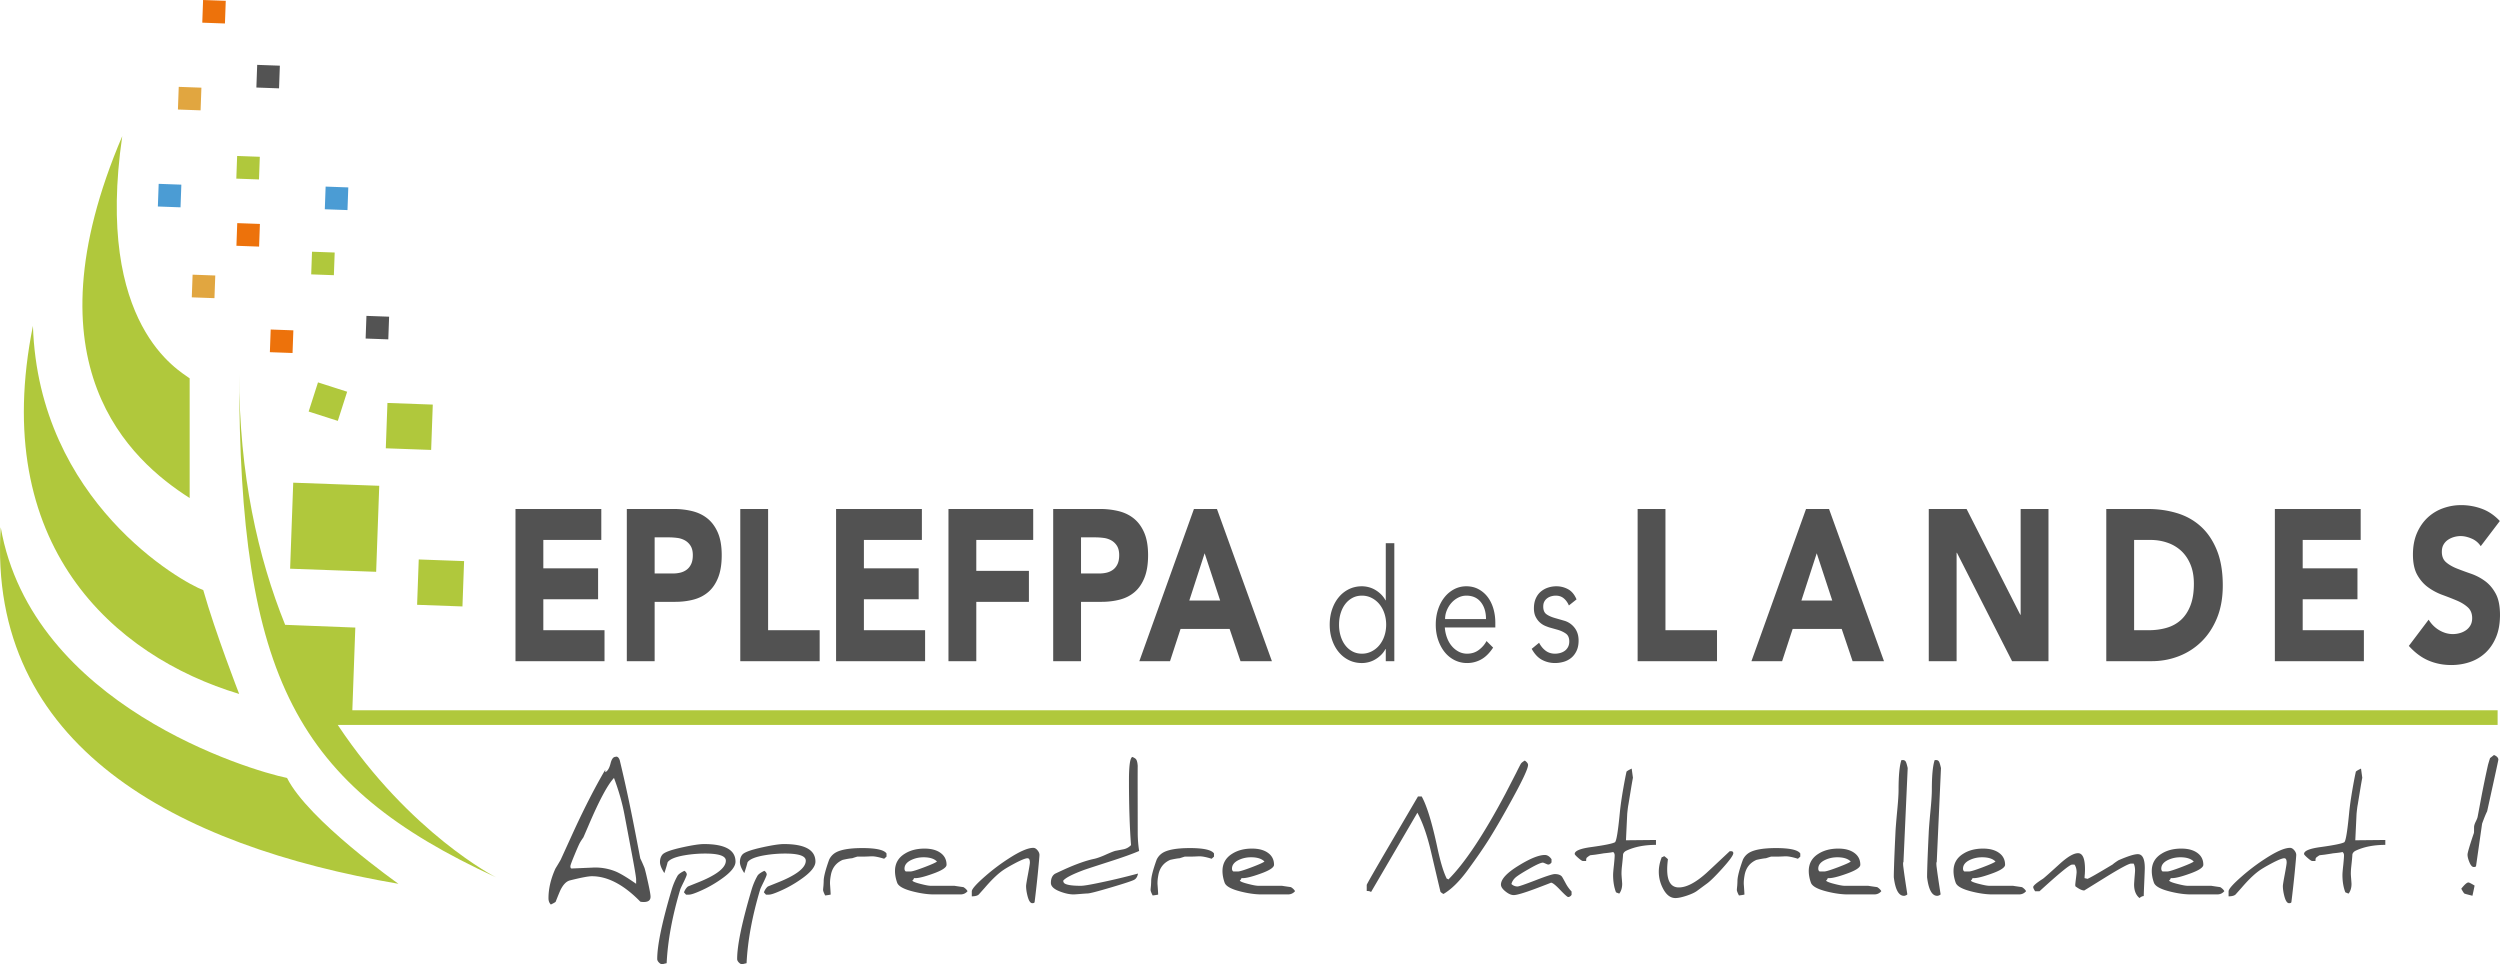 <svg xmlns="http://www.w3.org/2000/svg" viewBox="0 0 622.206 240"><path d="M191.168 126.678h-6.926v37.875H204v-7.704h-12.832v-30.171zm-18.559 22.549c1.42-.374 2.649-1.008 3.685-1.9 1.036-.891 1.85-2.087 2.442-3.584.592-1.498.888-3.353.888-5.564 0-2.246-.318-4.11-.954-5.59-.637-1.479-1.496-2.655-2.575-3.53-1.081-.874-2.347-1.488-3.797-1.846a19.3 19.3 0 0 0-4.617-.535h-11.677v37.875h6.926v-14.766h5.062c1.656 0 3.196-.186 4.617-.56zm-9.68-6.5v-8.987h3.553c.65 0 1.331.045 2.042.134a5.27 5.27 0 0 1 1.932.614 3.9 3.9 0 0 1 1.42 1.364c.37.59.555 1.364.555 2.327 0 .892-.14 1.631-.421 2.22-.282.59-.652 1.053-1.11 1.391-.46.34-.977.58-1.554.724a7.534 7.534 0 0 1-1.798.213h-4.618zm130.892 13.802h12.21l2.709 8.024h7.815l-13.676-37.875h-5.728l-13.587 37.875h7.637l2.62-8.024zm5.995-18.831l3.862 11.769h-7.68l3.818-11.77zm-149.362 19.151h-15.23v-7.703h13.631v-7.703h-13.631v-7.062h14.43v-7.703h-21.356v37.875h22.156v-7.704zm276.881 0h-12.832v-30.171h-6.926v37.875h19.758v-7.704zm59.63-19.259h.09l13.717 26.963h9.059v-37.875h-6.927v26.319h-.09l-13.363-26.32h-9.413v37.876h6.927V137.59zm-97.512 24.381c-.333.245-.714.426-1.144.543s-.86.175-1.289.175c-.902 0-1.683-.245-2.338-.738-.655-.492-1.197-1.153-1.627-1.98l-1.837 1.513c.71 1.296 1.563 2.207 2.562 2.74.999.529 2.08.794 3.24.794.73 0 1.45-.104 2.16-.31a5.228 5.228 0 0 0 1.884-.99c.548-.453.988-1.036 1.321-1.747.333-.712.5-1.56.5-2.544 0-1.294-.35-2.375-1.047-3.242a4.955 4.955 0 0 0-2.627-1.727l-2.159-.623c-.99-.283-1.73-.622-2.225-1.008-.494-.389-.74-1.01-.74-1.866 0-.49.09-.905.273-1.242.183-.335.424-.614.725-.834s.64-.382 1.017-.485a4.143 4.143 0 0 1 1.112-.156c.773 0 1.428.22 1.965.66.537.44.967 1.035 1.29 1.787l1.9-1.514c-.494-1.19-1.192-2.032-2.094-2.525a6.024 6.024 0 0 0-2.933-.737c-.708 0-1.398.11-2.064.33a5.4 5.4 0 0 0-1.788.99c-.526.44-.945 1.009-1.257 1.709-.311.698-.467 1.513-.467 2.445 0 .854.15 1.572.451 2.156.3.581.66 1.054 1.08 1.417a4.74 4.74 0 0 0 1.289.815c.44.18.789.312 1.047.388l2.064.582c.795.233 1.471.552 2.03.953.559.4.838 1.054.838 1.96 0 .517-.102.97-.306 1.359a2.769 2.769 0 0 1-.806.952zm-120.407-12.184h5.062c1.656 0 3.196-.186 4.617-.56 1.421-.374 2.65-1.008 3.686-1.9 1.035-.891 1.849-2.087 2.441-3.584.592-1.498.888-3.353.888-5.564 0-2.246-.318-4.11-.954-5.59-.637-1.479-1.496-2.655-2.575-3.53-1.081-.874-2.347-1.488-3.797-1.846a19.3 19.3 0 0 0-4.617-.535H262.12v37.875h6.926v-14.766zm0-16.047h3.552c.65 0 1.332.045 2.042.134a5.27 5.27 0 0 1 1.932.614 3.9 3.9 0 0 1 1.42 1.364c.37.59.555 1.364.555 2.327 0 .892-.14 1.631-.421 2.22-.282.59-.652 1.053-1.11 1.391-.46.34-.977.58-1.554.724a7.533 7.533 0 0 1-1.798.213h-4.618v-8.987zm90.513 28.56a7.358 7.358 0 0 0 2.467 2 6.85 6.85 0 0 0 3.11.718 7.146 7.146 0 0 0 3.495-.893c1.085-.595 2.079-1.577 2.981-2.95l-1.643-1.631c-.43.828-1.058 1.559-1.885 2.193-.827.635-1.81.952-2.949.952-.752 0-1.45-.168-2.094-.505a5.659 5.659 0 0 1-1.708-1.378c-.496-.582-.894-1.275-1.194-2.079a9.095 9.095 0 0 1-.548-2.562h12.569V155c0-1.242-.161-2.413-.483-3.514-.323-1.1-.79-2.057-1.402-2.873a7.005 7.005 0 0 0-2.272-1.96c-.902-.493-1.923-.738-3.061-.738a6.42 6.42 0 0 0-2.997.718 7.54 7.54 0 0 0-2.419 2c-.687.853-1.224 1.863-1.61 3.028-.387 1.166-.58 2.433-.58 3.805 0 1.373.198 2.64.595 3.805.398 1.166.94 2.176 1.628 3.03zm.531-10.406c.29-.698.677-1.32 1.16-1.863a5.648 5.648 0 0 1 1.694-1.302 4.418 4.418 0 0 1 1.998-.485c1.547 0 2.75.537 3.609 1.611s1.289 2.48 1.289 4.214h-10.185c0-.752.145-1.477.435-2.175zm-117.107-2.107h13.098v-7.703h-13.098v-7.703h14.164v-7.703h-21.09v37.875h6.926v-14.766zm-12.742 7.062h-15.23v-7.703h13.631v-7.703h-13.631v-7.062h14.43v-7.703h-21.356v37.875h22.156v-7.704zm358.09 0H573.1v-7.703h13.63v-7.703h-13.63v-7.062h14.43v-7.703h-21.356v37.875h22.155v-7.704zm-138.84-30.171l-13.588 37.875h7.637l2.62-8.024h12.21l2.708 8.024h7.815l-13.676-37.875h-5.726zm-1.155 22.789l3.818-11.77 3.864 11.77h-7.682zm170.252 13c1.11-1.035 1.99-2.336 2.643-3.906.65-1.568.975-3.405.975-5.51 0-2.211-.354-3.976-1.065-5.296s-1.606-2.372-2.687-3.156a13.215 13.215 0 0 0-3.486-1.819 82.555 82.555 0 0 1-3.485-1.283c-1.08-.428-1.975-.946-2.685-1.552-.711-.605-1.066-1.48-1.066-2.621 0-.713.147-1.32.444-1.82.296-.499.68-.9 1.155-1.202a5.367 5.367 0 0 1 1.51-.67 6.041 6.041 0 0 1 1.553-.213c.858 0 1.769.204 2.73.614a5.05 5.05 0 0 1 2.288 1.9l4.75-6.259c-1.332-1.426-2.827-2.443-4.485-3.05a14.907 14.907 0 0 0-5.15-.91c-1.54 0-3.035.26-4.485.777a10.977 10.977 0 0 0-3.84 2.328c-1.11 1.034-1.998 2.318-2.664 3.85-.666 1.534-.999 3.317-.999 5.35 0 2.105.362 3.798 1.087 5.082.725 1.283 1.636 2.318 2.732 3.102a14.589 14.589 0 0 0 3.552 1.873c1.273.463 2.456.929 3.551 1.39 1.096.464 2.005 1.026 2.73 1.685.726.66 1.089 1.561 1.089 2.703 0 .677-.142 1.266-.423 1.765-.28.5-.65.91-1.11 1.23a5.01 5.01 0 0 1-1.553.722 6.337 6.337 0 0 1-1.71.241c-1.153 0-2.272-.311-3.351-.936-1.081-.623-1.977-1.505-2.687-2.647l-4.929 6.525c1.511 1.677 3.139 2.89 4.884 3.637 1.747.75 3.641 1.125 5.684 1.125 1.627 0 3.176-.251 4.64-.749a10.614 10.614 0 0 0 3.863-2.3zm-70.707-2.755c1.63-1.588 2.924-3.548 3.887-5.885.96-2.336 1.443-5.037 1.443-8.105 0-3.46-.496-6.4-1.488-8.826s-2.331-4.395-4.02-5.911c-1.685-1.517-3.662-2.612-5.926-3.29-2.265-.677-4.655-1.017-7.17-1.017h-10.39v37.875h11.32c2.339 0 4.575-.41 6.705-1.23a16.463 16.463 0 0 0 5.64-3.611zm-13.142-2.863h-3.596v-22.468h4.085c1.45 0 2.834.223 4.152.67a9.623 9.623 0 0 1 3.44 2.006c.978.892 1.755 2.023 2.331 3.396.577 1.373.867 2.988.867 4.84 0 2.142-.29 3.952-.867 5.43-.576 1.48-1.37 2.677-2.375 3.586s-2.199 1.56-3.574 1.951c-1.376.394-2.864.59-4.463.59zm-192.615 7.354a7.42 7.42 0 0 0 1.482-1.088c.473-.439.881-.97 1.225-1.591h.064v3.029h2.127v-29.356h-2.127v14.212h-.064a6.407 6.407 0 0 0-1.225-1.593 7.552 7.552 0 0 0-1.482-1.087 6.323 6.323 0 0 0-1.595-.62 6.829 6.829 0 0 0-1.563-.194c-1.181 0-2.263.24-3.24.718a7.613 7.613 0 0 0-2.528 2c-.709.853-1.264 1.863-1.661 3.028-.398 1.166-.596 2.433-.596 3.805 0 1.373.198 2.64.596 3.805.397 1.166.952 2.176 1.661 3.03.71.853 1.55 1.521 2.528 2s2.059.717 3.24.717c.494 0 1.015-.064 1.563-.193a6.323 6.323 0 0 0 1.595-.622zm-5.528-2.078a5.504 5.504 0 0 1-1.787-1.532c-.496-.648-.877-1.411-1.145-2.292a9.677 9.677 0 0 1-.401-2.835c0-1.008.132-1.954.4-2.834.27-.88.65-1.644 1.146-2.292a5.504 5.504 0 0 1 1.787-1.532c.698-.376 1.49-.564 2.37-.564.86 0 1.66.188 2.4.564a5.97 5.97 0 0 1 1.918 1.532 7.21 7.21 0 0 1 1.257 2.292c.3.88.451 1.826.451 2.834 0 1.01-.15 1.954-.451 2.835a7.19 7.19 0 0 1-1.257 2.292 5.97 5.97 0 0 1-1.917 1.532 5.231 5.231 0 0 1-2.4.564c-.882 0-1.673-.188-2.371-.564zm146.479 29.035c-.124-.555-.24-.986-.351-1.294-.149-.47-.432-.704-.85-.704h-.094l-.277.02c-.47 1.403-.702 3.876-.702 7.413 0 1.158-.118 2.932-.353 5.324-.245 2.612-.386 4.399-.424 5.36-.123 2.528-.23 4.948-.315 7.266-.06 1.8-.091 2.988-.091 3.568 0 .185.005.308.018.369.38 2.982 1.22 4.474 2.513 4.474.063 0 .13-.006.204-.018.394-.136.603-.26.628-.37-.504-3.229-.825-5.423-.96-6.582a7.73 7.73 0 0 1-.092-1.016c0-.246.03-.394.091-.444l1.055-23.366zm-8.282 0c-.123-.555-.24-.986-.35-1.294-.15-.47-.432-.704-.851-.704h-.093l-.278.02c-.469 1.403-.701 3.876-.701 7.413 0 1.158-.119 2.932-.353 5.324-.245 2.612-.387 4.399-.424 5.36-.124 2.528-.23 4.948-.315 7.266-.061 1.8-.092 2.988-.092 3.568 0 .185.006.308.018.369.381 2.982 1.221 4.474 2.514 4.474.062 0 .13-.006.204-.018.394-.136.603-.26.628-.37-.505-3.229-.825-5.423-.961-6.582a7.727 7.727 0 0 1-.092-1.016c0-.246.03-.394.092-.444l1.054-23.366zM442.09 211.07c-3.389 0-5.713.431-6.97 1.294-.58.406-1.023.931-1.331 1.572-.911 2.526-1.368 4.307-1.368 5.342 0 .197-.018.58-.055 1.147-.061.566-.093.917-.093 1.053 0 .26.173.721.519 1.387.628-.075 1.083-.148 1.367-.222 0-.247-.05-1.054-.148-2.422a5.253 5.253 0 0 1-.018-.444c0-.555.068-1.196.202-1.922.32-1.837 1.307-3.119 2.96-3.846 1.034-.232 1.816-.369 2.346-.406.838-.27 1.27-.406 1.295-.406h1.478c.432 0 1.11-.026 2.034-.074h.149c.714 0 1.718.202 3.012.609l.591-.535v-.777c-.578-.888-2.569-1.338-5.97-1.35zm61.153 9.724c-1.479-.21-2.218-.32-2.218-.333h-5.88c-.493 0-1.319-.147-2.477-.444-1.294-.32-2.016-.603-2.162-.85.27-.245.406-.455.406-.629.086.013.184.02.295.02.888 0 2.311-.353 4.272-1.054 2.365-.826 3.548-1.585 3.548-2.274 0-1.246-.492-2.229-1.479-2.948-.986-.722-2.316-1.082-3.992-1.082-1.948 0-3.6.432-4.955 1.293-1.602.999-2.403 2.43-2.403 4.29 0 .925.178 1.891.536 2.901.32.9 1.7 1.647 4.14 2.238 1.862.456 3.55.684 5.067.684h6.543c.728 0 1.32-.27 1.776-.813-.21-.37-.55-.704-1.017-.999zm-14.347-3.9c-.222-.137-.333-.37-.333-.702 0-.926.593-1.658 1.776-2.2.911-.42 1.903-.629 2.975-.629 1.53 0 2.64.35 3.328 1.053-.257.247-1.312.721-3.161 1.425-1.848.701-2.983 1.052-3.401 1.052h-1.184zm-21.683 3.9c-1.478-.21-2.218-.32-2.218-.333h-5.879c-.494 0-1.319-.147-2.477-.444-1.294-.32-2.016-.603-2.163-.85.27-.245.407-.455.407-.629.086.013.184.02.295.02.888 0 2.311-.353 4.271-1.054 2.365-.826 3.549-1.585 3.549-2.274 0-1.246-.493-2.229-1.48-2.948-.985-.722-2.316-1.082-3.991-1.082-1.948 0-3.6.432-4.955 1.293-1.603.999-2.403 2.43-2.403 4.29 0 .925.177 1.891.535 2.901.32.9 1.701 1.647 4.141 2.238 1.862.456 3.55.684 5.066.684h6.543c.729 0 1.32-.27 1.776-.813-.21-.37-.55-.704-1.017-.999zm-14.346-3.9c-.222-.137-.333-.37-.333-.702 0-.926.592-1.658 1.776-2.2.911-.42 1.903-.629 2.975-.629 1.529 0 2.639.35 3.328 1.053-.258.247-1.312.721-3.161 1.425-1.848.701-2.983 1.052-3.402 1.052h-1.183zm-292.456-.869c-.431-1.047-.783-1.837-1.054-2.367l-1.11-5.768c-1.207-6.272-2.371-11.78-3.493-16.527-.309-1.305-.48-2.033-.517-2.18-.21-.58-.494-.87-.852-.87a.34.34 0 0 0-.203.055c-.542 0-.949.537-1.22 1.61-.295 1.196-.733 1.928-1.312 2.2l-.019-.575c-2.44 4.143-5.022 9.159-7.745 15.049l-3.347 7.34a75.298 75.298 0 0 1-1.293 2.162c-1.16 2.55-1.738 5.016-1.738 7.395 0 .664.196 1.189.591 1.57.616-.295 1.01-.517 1.184-.664.702-1.776 1.133-2.81 1.294-3.106.665-1.282 1.43-2.028 2.292-2.238 2.76-.689 4.572-1.034 5.435-1.034 3.919 0 7.937 2.107 12.053 6.323.16.06.456.09.888.09 1.109 0 1.664-.436 1.664-1.311 0-.48-.21-1.67-.63-3.568-.382-1.739-.671-2.933-.868-3.586zm-2.09 3.937c-2.218-1.552-3.919-2.575-5.101-3.069a13.383 13.383 0 0 0-5.768-.961l-5.195.222c-.197 0-.296-.192-.296-.573 0-.234.364-1.22 1.09-2.957.69-1.665 1.147-2.678 1.37-3.042.221-.363.48-.755.775-1.174l1.239-2.865c2.675-6.285 4.8-10.26 6.378-11.924 1.207 3.217 2.089 6.328 2.644 9.336l1.811 9.593c.702 3.724 1.054 5.831 1.054 6.323v1.09zm411.64-8.948c-1.357 0-3.426.906-6.212 2.718a49.966 49.966 0 0 0-5.692 4.29c-2.269 1.972-3.404 3.246-3.404 3.826v1.24c.876-.013 1.461-.174 1.757-.482.751-.838 1.258-1.406 1.516-1.7 1.577-1.838 2.99-3.21 4.234-4.124.653-.48 1.695-1.103 3.124-1.867 1.652-.875 2.73-1.312 3.234-1.312.396 0 .593.363.593 1.09 0 .26-.158 1.226-.47 2.904-.316 1.675-.473 2.65-.473 2.92 0 .716.118 1.534.35 2.46.308 1.206.704 1.811 1.184 1.811.37 0 .567-.1.592-.297.32-2.625.591-5.052.813-7.283.26-2.687.388-4.16.388-4.418 0-.395-.166-.79-.499-1.183-.333-.394-.678-.593-1.035-.593zm16.545-8.485c.111-1.12.21-1.878.296-2.274l.777-4.75c.171-.986.29-1.634.35-1.941l-.313-2.274c-.814.394-1.246.659-1.294.795-.136.64-.235 1.115-.296 1.423-.69 3.586-1.147 6.525-1.367 8.818-.444 4.646-.85 7.08-1.221 7.303-.641.345-2.62.744-5.935 1.2-2.71.371-4.067.937-4.067 1.702 0 .148.294.478.88.99.584.51.97.766 1.154.766h.814v-.13c0-.37.061-.61.185-.72.48-.382.782-.579.906-.591.554-.063.936-.106 1.145-.131 1.171-.172 1.873-.283 2.107-.333 1.357-.134 2.145-.245 2.367-.331.26.184.388.462.388.83 0 .42-.062 1.227-.184 2.423-.136 1.22-.204 2.033-.204 2.44 0 1.652.24 3.1.721 4.344.444.185.715.29.813.314.482-.64.722-1.447.722-2.42 0-.112-.03-.516-.083-1.213a27.567 27.567 0 0 1-.084-1.228c0-.605.03-1.19.093-1.756.172-1.529.27-2.583.295-3.161.112-.407.412-.722.906-.944 2.034-.936 4.462-1.405 7.285-1.405v-1.22l-7.47.074.314-6.6zm26.065 18.654c.371.701.636 1.11.795 1.219.099.05.76.229 1.978.537.235-1.035.414-1.88.537-2.533-.85-.518-1.362-.777-1.534-.777-.37 0-.961.519-1.776 1.554zm8.135-33.276c-.383.307-.709.567-.98.776-.321 1.023-.506 1.658-.554 1.903a259.6 259.6 0 0 0-1.72 8.375l-.813 4.327c-.038.247-.21.677-.518 1.294-.247.517-.37.954-.37 1.312 0 .863-.013 1.33-.036 1.406-1.06 3.129-1.59 4.928-1.59 5.397 0 .505.147 1.115.442 1.83.333.84.704 1.258 1.11 1.258.358 0 .548-.093.573-.277l1.499-10.502c.504-1.405.923-2.432 1.256-3.086.888-4.031 1.466-6.668 1.739-7.913.701-3.204 1.052-4.844 1.052-4.917 0-.492-.363-.888-1.09-1.183zm-68.122 32.887c-1.479-.21-2.218-.32-2.218-.333h-5.88c-.493 0-1.318-.147-2.477-.444-1.294-.32-2.015-.603-2.162-.85.27-.245.406-.455.406-.629.086.013.185.02.296.02.887 0 2.31-.353 4.27-1.054 2.366-.826 3.549-1.585 3.549-2.274 0-1.246-.492-2.229-1.479-2.948-.986-.722-2.316-1.082-3.992-1.082-1.947 0-3.6.432-4.955 1.293-1.602.999-2.402 2.43-2.402 4.29 0 .925.177 1.891.535 2.901.32.9 1.7 1.647 4.14 2.238 1.862.456 3.55.684 5.067.684h6.543c.729 0 1.32-.27 1.776-.813-.21-.37-.55-.704-1.017-.999zm-14.347-3.9c-.222-.137-.333-.37-.333-.702 0-.926.593-1.658 1.776-2.2.911-.42 1.903-.629 2.976-.629 1.528 0 2.638.35 3.328 1.053-.258.247-1.313.721-3.162 1.425-1.847.701-2.982 1.052-3.401 1.052h-1.184zm-216.938 3.9c-1.479-.21-2.218-.32-2.218-.333h-5.88c-.493 0-1.319-.147-2.477-.444-1.294-.32-2.015-.603-2.162-.85.27-.245.406-.455.406-.629.086.013.184.02.295.02.888 0 2.312-.353 4.272-1.054 2.365-.826 3.548-1.585 3.548-2.274 0-1.246-.492-2.229-1.479-2.948-.986-.722-2.316-1.082-3.993-1.082-1.947 0-3.598.432-4.954 1.293-1.602.999-2.403 2.43-2.403 4.29 0 .925.179 1.891.536 2.901.32.9 1.7 1.647 4.141 2.238 1.86.456 3.55.684 5.066.684h6.543c.728 0 1.32-.27 1.776-.813-.21-.37-.55-.704-1.017-.999zm-14.346-3.9c-.222-.137-.333-.37-.333-.702 0-.926.592-1.658 1.775-2.2.911-.42 1.904-.629 2.976-.629 1.528 0 2.636.35 3.327 1.053-.257.247-1.312.721-3.16 1.425-1.85.701-2.984 1.052-3.402 1.052h-1.183zm225.092-4.308c-.863 0-2.46.505-4.789 1.516-.678.432-1.163.783-1.46 1.053-3.784 2.278-5.864 3.463-6.284 3.582-.042-.027-.269-.085-.704-.179 0-.234.026-.605.074-1.11.025-.505.037-.868.037-1.09 0-2.675-.58-4.012-1.738-4.012-1.072 0-2.581.881-4.529 2.644-2.576 2.342-3.981 3.586-4.214 3.733-1.602 1.024-2.404 1.708-2.404 2.053 0 .222.16.573.481 1.053h1.073c4.842-4.424 7.542-6.636 8.097-6.636h.628c.344.494.517 1.127.517 1.904 0 .16-.055.684-.166 1.572-.111.886-.167 1.404-.167 1.552 0 .136.013.26.038.369.924.691 1.658 1.037 2.2 1.037l5.398-3.346c3.623-2.23 5.705-3.346 6.247-3.346h.648c.233.431.351 1.015.351 1.756 0 .172-.043.752-.129 1.736-.075.987-.11 1.56-.11 1.72 0 1.515.449 2.638 1.35 3.365.343-.308.694-.475 1.052-.5 0-.344.043-1.509.129-3.493.087-1.972.13-3.136.13-3.494 0-2.293-.585-3.439-1.756-3.439zM164.865 240c-.003 0-.007-.003-.011-.003l-.007.003h.019zm105.004-23.514c.702-.247 2.7-.899 5.99-1.96 3.5-1.121 6.05-2.034 7.653-2.736a30.084 30.084 0 0 1-.351-4.491l-.02-12.442c0-2.634.006-4.028.017-4.214-.05-.814-.19-1.378-.423-1.683-.136-.174-.437-.363-.905-.573-.567.197-.85 2.12-.85 5.766 0 6.41.172 11.801.517 16.176a3.577 3.577 0 0 1-1.849 1.037l-2.107.406c-.505.147-1.368.5-2.588 1.053-1.073.469-1.948.777-2.626.925-2.008.42-4.498 1.3-7.467 2.643-1.418.653-2.183 1.011-2.293 1.072-.678.432-1.017 1.19-1.017 2.274 0 .85.758 1.566 2.274 2.144 1.257.482 2.39.722 3.401.722.173 0 .75-.04 1.729-.12.98-.08 1.555-.12 1.728-.12.518 0 2.478-.505 5.88-1.516 3.29-.974 5.193-1.603 5.712-1.885.492-.26.813-.777.961-1.554a159.764 159.764 0 0 1-9.355 2.237c-2.538.543-4.16.813-4.862.813-2.021 0-3.346-.179-3.974-.535-.271-.149-.413-.396-.425-.74.542-.703 2.292-1.602 5.25-2.7zm13.292-25.88l-.003.037c0 .007.002.01.003.018v-.056zm-25.992 20.407c-1.356 0-3.427.906-6.212 2.718a49.904 49.904 0 0 0-5.694 4.29c-2.267 1.972-3.401 3.246-3.401 3.826v1.24c.874-.013 1.46-.174 1.756-.482.752-.838 1.257-1.406 1.516-1.7 1.578-1.838 2.988-3.21 4.233-4.124.654-.48 1.695-1.103 3.124-1.867 1.652-.875 2.73-1.312 3.236-1.312.394 0 .592.363.592 1.09 0 .26-.158 1.226-.472 2.904-.314 1.675-.472 2.65-.472 2.92 0 .716.117 1.534.352 2.46.308 1.206.703 1.811 1.183 1.811.37 0 .567-.1.591-.297.32-2.625.592-5.052.814-7.283.258-2.687.388-4.16.388-4.418 0-.395-.166-.79-.5-1.183-.331-.394-.677-.593-1.034-.593zm131.548 7.136c-.356-.406-.941-.609-1.756-.609-.553 0-2.155.518-4.805 1.552-2.662 1.024-4.148 1.535-4.455 1.535a2.153 2.153 0 0 1-1.535-.61c.16-.63.523-1.19 1.09-1.682.568-.469 1.689-1.178 3.364-2.127 1.764-1.01 2.891-1.516 3.384-1.516.073 0 .293.08.657.242.363.16.576.24.637.24.32 0 .603-.18.85-.537v-.795c-.492-.702-1.047-1.053-1.663-1.053-1.478 0-3.623.863-6.434 2.587-2.995 1.824-4.491 3.421-4.491 4.789 0 .53.376 1.097 1.128 1.7.75.604 1.435.906 2.051.906.752 0 2.501-.512 5.25-1.534 2.686-1.011 4.03-1.529 4.03-1.554.382 0 1.14.598 2.274 1.794 1.133 1.183 1.8 1.774 1.996 1.774.308 0 .593-.177.85-.535v-.833a9.574 9.574 0 0 1-1.478-2.07c-.543-1.01-.856-1.564-.944-1.664zm-92.54-7.08c-3.39 0-5.713.431-6.97 1.294-.58.406-1.024.931-1.332 1.572-.912 2.526-1.368 4.307-1.368 5.342 0 .197-.018.58-.055 1.147-.062.566-.092.917-.092 1.053 0 .26.172.721.517 1.387.628-.075 1.085-.148 1.369-.222 0-.247-.05-1.054-.149-2.422a5.253 5.253 0 0 1-.018-.444c0-.555.067-1.196.203-1.922.32-1.837 1.306-3.119 2.958-3.846 1.035-.232 1.818-.369 2.348-.406.837-.27 1.269-.406 1.294-.406h1.479c.431 0 1.109-.026 2.033-.074h.148c.715 0 1.72.202 3.014.609l.591-.535v-.777c-.58-.888-2.57-1.338-5.97-1.35zm84.13-20.686c0-.345-.27-.709-.813-1.09-.555.32-.9.616-1.034.886a64.029 64.029 0 0 0-1.073 2.107c-1.344 2.614-2.25 4.37-2.717 5.27-5.4 10.167-10.131 17.28-14.198 21.332-.136-.121-.253-.184-.351-.184h-.038c-.802-1.59-1.577-4.14-2.329-7.653-1.332-6.26-2.639-10.537-3.919-12.83h-.925l-6.82 11.647c-3.957 6.754-5.935 10.21-5.935 10.37v1.516h.11c.445 0 .765.086.962.26l11.536-19.744c1.305 2.402 2.433 5.627 3.382 9.669 1.541 6.568 2.33 9.908 2.366 10.02.185.196.432.375.74.535 1.935-1.133 3.913-3.069 5.934-5.804 2.415-3.292 4.295-6.028 5.64-8.208 1.551-2.503 3.333-5.584 5.341-9.245 2.76-5.003 4.141-7.955 4.141-8.854zm-140.515 30.41c-1.48-.21-2.218-.32-2.218-.333h-5.88c-.492 0-1.318-.147-2.476-.444-1.294-.32-2.015-.603-2.163-.85.27-.245.407-.455.407-.629.086.013.184.02.295.02.888 0 2.311-.353 4.27-1.054 2.367-.826 3.55-1.585 3.55-2.274 0-1.246-.493-2.229-1.48-2.948-.985-.722-2.316-1.082-3.992-1.082-1.947 0-3.598.432-4.955 1.293-1.602.999-2.403 2.43-2.403 4.29 0 .925.18 1.891.536 2.901.32.9 1.701 1.647 4.142 2.238 1.86.456 3.549.684 5.065.684h6.544c.727 0 1.319-.27 1.774-.813-.21-.37-.547-.704-1.016-.999zm-14.345-3.9c-.222-.137-.333-.37-.333-.702 0-.926.591-1.658 1.775-2.2.911-.42 1.904-.629 2.976-.629 1.528 0 2.637.35 3.327 1.053-.259.247-1.312.721-3.16 1.425-1.85.701-2.984 1.052-3.402 1.052h-1.183zm-50.247-6.821c-1.122 0-2.933.277-5.435.83-2.786.618-4.418 1.216-4.9 1.794-.406.482-.61 1.103-.61 1.867 0 .702.364 1.615 1.092 2.736.38-1.146.652-2.045.812-2.698.543-.777 1.991-1.363 4.345-1.756a30.758 30.758 0 0 1 5.01-.409c3.426 0 5.139.593 5.139 1.776 0 1.825-2.47 3.692-7.413 5.602-.85.345-1.522.616-2.015.813-.407.32-.74.807-.998 1.46l.517.573h.758c.468 0 1.356-.29 2.662-.868 1.837-.79 3.6-1.776 5.287-2.96 2.404-1.662 3.605-3.123 3.605-4.38 0-2.921-2.619-4.38-7.856-4.38zM184.758 240l-.012-.003-.007.003h.019zm-13.829-22.33c0-.359-.197-.672-.591-.944-.937.456-1.51.875-1.72 1.256a16.674 16.674 0 0 0-1.423 3.348c-2.416 8.145-3.623 13.931-3.623 17.358 0 .283.145.573.434.87.286.291.568.435.848.439.017-.028.368-.117 1.065-.274.272-5.595 1.399-11.708 3.383-18.337.062-.21.37-.876.925-1.998.468-.985.702-1.56.702-1.719zm19.892 0c0-.359-.197-.672-.592-.944-.936.456-1.51.875-1.72 1.256a16.674 16.674 0 0 0-1.422 3.348c-2.416 8.145-3.624 13.931-3.624 17.358 0 .283.145.573.434.87.286.291.569.435.849.439.017-.028.368-.117 1.065-.274.271-5.595 1.398-11.708 3.383-18.337.061-.21.37-.876.924-1.998.468-.985.703-1.56.703-1.719zm214.166-15.142c.11-1.12.209-1.878.295-2.274l.777-4.75c.172-.986.29-1.634.35-1.941l-.313-2.274c-.814.394-1.246.659-1.294.795-.136.64-.234 1.115-.295 1.423-.691 3.586-1.148 6.525-1.368 8.818-.444 4.646-.85 7.08-1.22 7.303-.642.345-2.62.744-5.935 1.2-2.71.371-4.068.937-4.068 1.702 0 .148.294.478.88.99.585.51.97.766 1.154.766h.815v-.13c0-.37.06-.61.184-.72.48-.382.782-.579.906-.591l1.146-.131c1.17-.172 1.872-.283 2.107-.333 1.357-.134 2.144-.245 2.366-.331.26.184.389.462.389.83 0 .42-.063 1.227-.185 2.423-.136 1.22-.204 2.033-.204 2.44 0 1.652.24 3.1.722 4.344.444.185.714.29.812.314.482-.64.722-1.447.722-2.42 0-.112-.029-.516-.083-1.213a27.542 27.542 0 0 1-.084-1.228c0-.605.03-1.19.093-1.756.172-1.529.27-2.583.296-3.161.11-.407.412-.722.906-.944 2.033-.936 4.46-1.405 7.284-1.405v-1.22l-7.469.074.314-6.6zm-209.896 7.544c-1.121 0-2.933.277-5.435.83-2.785.618-4.418 1.216-4.898 1.794-.408.482-.61 1.103-.61 1.867 0 .702.363 1.615 1.09 2.736.382-1.146.653-2.045.813-2.698.542-.777 1.99-1.363 4.345-1.756a30.758 30.758 0 0 1 5.01-.409c3.426 0 5.138.593 5.138 1.776 0 1.825-2.47 3.692-7.412 5.602-.85.345-1.522.616-2.016.813-.406.32-.739.807-.998 1.46l.518.573h.758c.468 0 1.356-.29 2.662-.868 1.837-.79 3.599-1.776 5.287-2.96 2.403-1.662 3.605-3.123 3.605-4.38 0-2.921-2.62-4.38-7.857-4.38zm19.578.997c-3.39 0-5.713.431-6.97 1.294-.58.406-1.023.931-1.331 1.572-.912 2.526-1.368 4.307-1.368 5.342 0 .197-.019.58-.055 1.147-.062.566-.093.917-.093 1.053 0 .26.173.721.518 1.387.628-.075 1.085-.148 1.368-.222 0-.247-.05-1.054-.148-2.422a5.26 5.26 0 0 1-.018-.444c0-.555.067-1.196.203-1.922.32-1.837 1.306-3.119 2.958-3.846 1.035-.232 1.817-.369 2.347-.406.838-.27 1.27-.406 1.295-.406h1.478c.432 0 1.11-.026 2.034-.074h.148c.715 0 1.72.202 3.013.609l.592-.535v-.777c-.58-.888-2.57-1.338-5.971-1.35zm216.125.777h-.295c-3.525 3.315-5.498 5.157-5.917 5.528-2.624 2.329-4.875 3.492-6.747 3.492-1.935 0-2.902-1.49-2.902-4.473 0-.727.06-1.577.184-2.551-.406-.382-.727-.641-.961-.775-.197.171-.389.257-.573.257-.494 1.246-.74 2.46-.74 3.642 0 1.43.339 2.805 1.018 4.122.825 1.615 1.867 2.423 3.123 2.423.666 0 1.583-.192 2.754-.573 1.147-.382 1.998-.77 2.552-1.166 1.33-.984 2.199-1.625 2.607-1.922.8-.591 2.026-1.8 3.679-3.624 1.872-2.07 2.809-3.363 2.809-3.88 0-.334-.197-.5-.591-.5z" fill="#525252"/><path d="M91.201 78.615l-.203 5.643 5.643.203.203-5.643-5.643-.203zm-27.395-56.83l5.643.204.203-5.643-5.643-.203-.203 5.643z" fill="#535353"/><path d="M58.841 61.172l5.643.203.203-5.642-5.643-.204-.203 5.643zM50.342 5.643l5.643.203.203-5.643L50.545 0l-.203 5.643zM67.37 82.011l-.203 5.643 5.643.203.203-5.643-5.643-.203z" fill="#ed720b"/><path d="M47.935 68.361l-.203 5.643 5.643.204.203-5.643-5.643-.204zm2.192-46.542l-5.643-.203-.203 5.643 5.643.203.203-5.643z" fill="#e1a640"/><path d="M81.042 46.44l-.203 5.643 5.643.203.203-5.643-5.643-.203zm-41.755 4.955l5.643.204.204-5.643-5.643-.203-.204 5.642z" fill="#4b9cd4"/><path d="M621.614 176.765H87.69l.741-20.574-17.463-.682c-6.782-16.806-11.444-37.428-11.444-62.496 0 75.847 14.207 102.427 63.931 125.342 0 0-21.36-10.835-39.39-37.924h537.548v-3.666zM103.81 150.526l11.286.407.407-11.286-11.286-.407-.407 11.286zm-17.41-53.033l-7.257-2.325-2.325 7.257 7.257 2.325 2.325-7.257zm7.989 23.41l-21.411-.771-.772 21.41 21.412.772.77-21.411zM83.299 62.849l-5.643-.203-.204 5.643 5.643.203.204-5.643zM64.662 39.02l-5.643-.204-.204 5.643 5.643.203.204-5.643zm43.05 61.674l-11.285-.407-.407 11.286 11.286.407.407-11.286zM71.44 193.618c-9.166-1.869-63.472-18.026-71.263-62.395-3.437 54.479 43.766 79.34 98.99 88.738 0 0-22.456-15.813-27.727-26.343zm-11.915-20.907s-5.956-15.32-8.937-25.85c-5.184-1.868-40.987-21.928-42.391-65.763-11 54.536 20.094 82.216 51.328 91.613zm-12.321-48.764V94.16c-2.45-1.87-23.655-13.061-16.78-60.265-24.364 57.057 2.022 80.657 16.78 90.053z" fill="#b0c83c"/></svg>